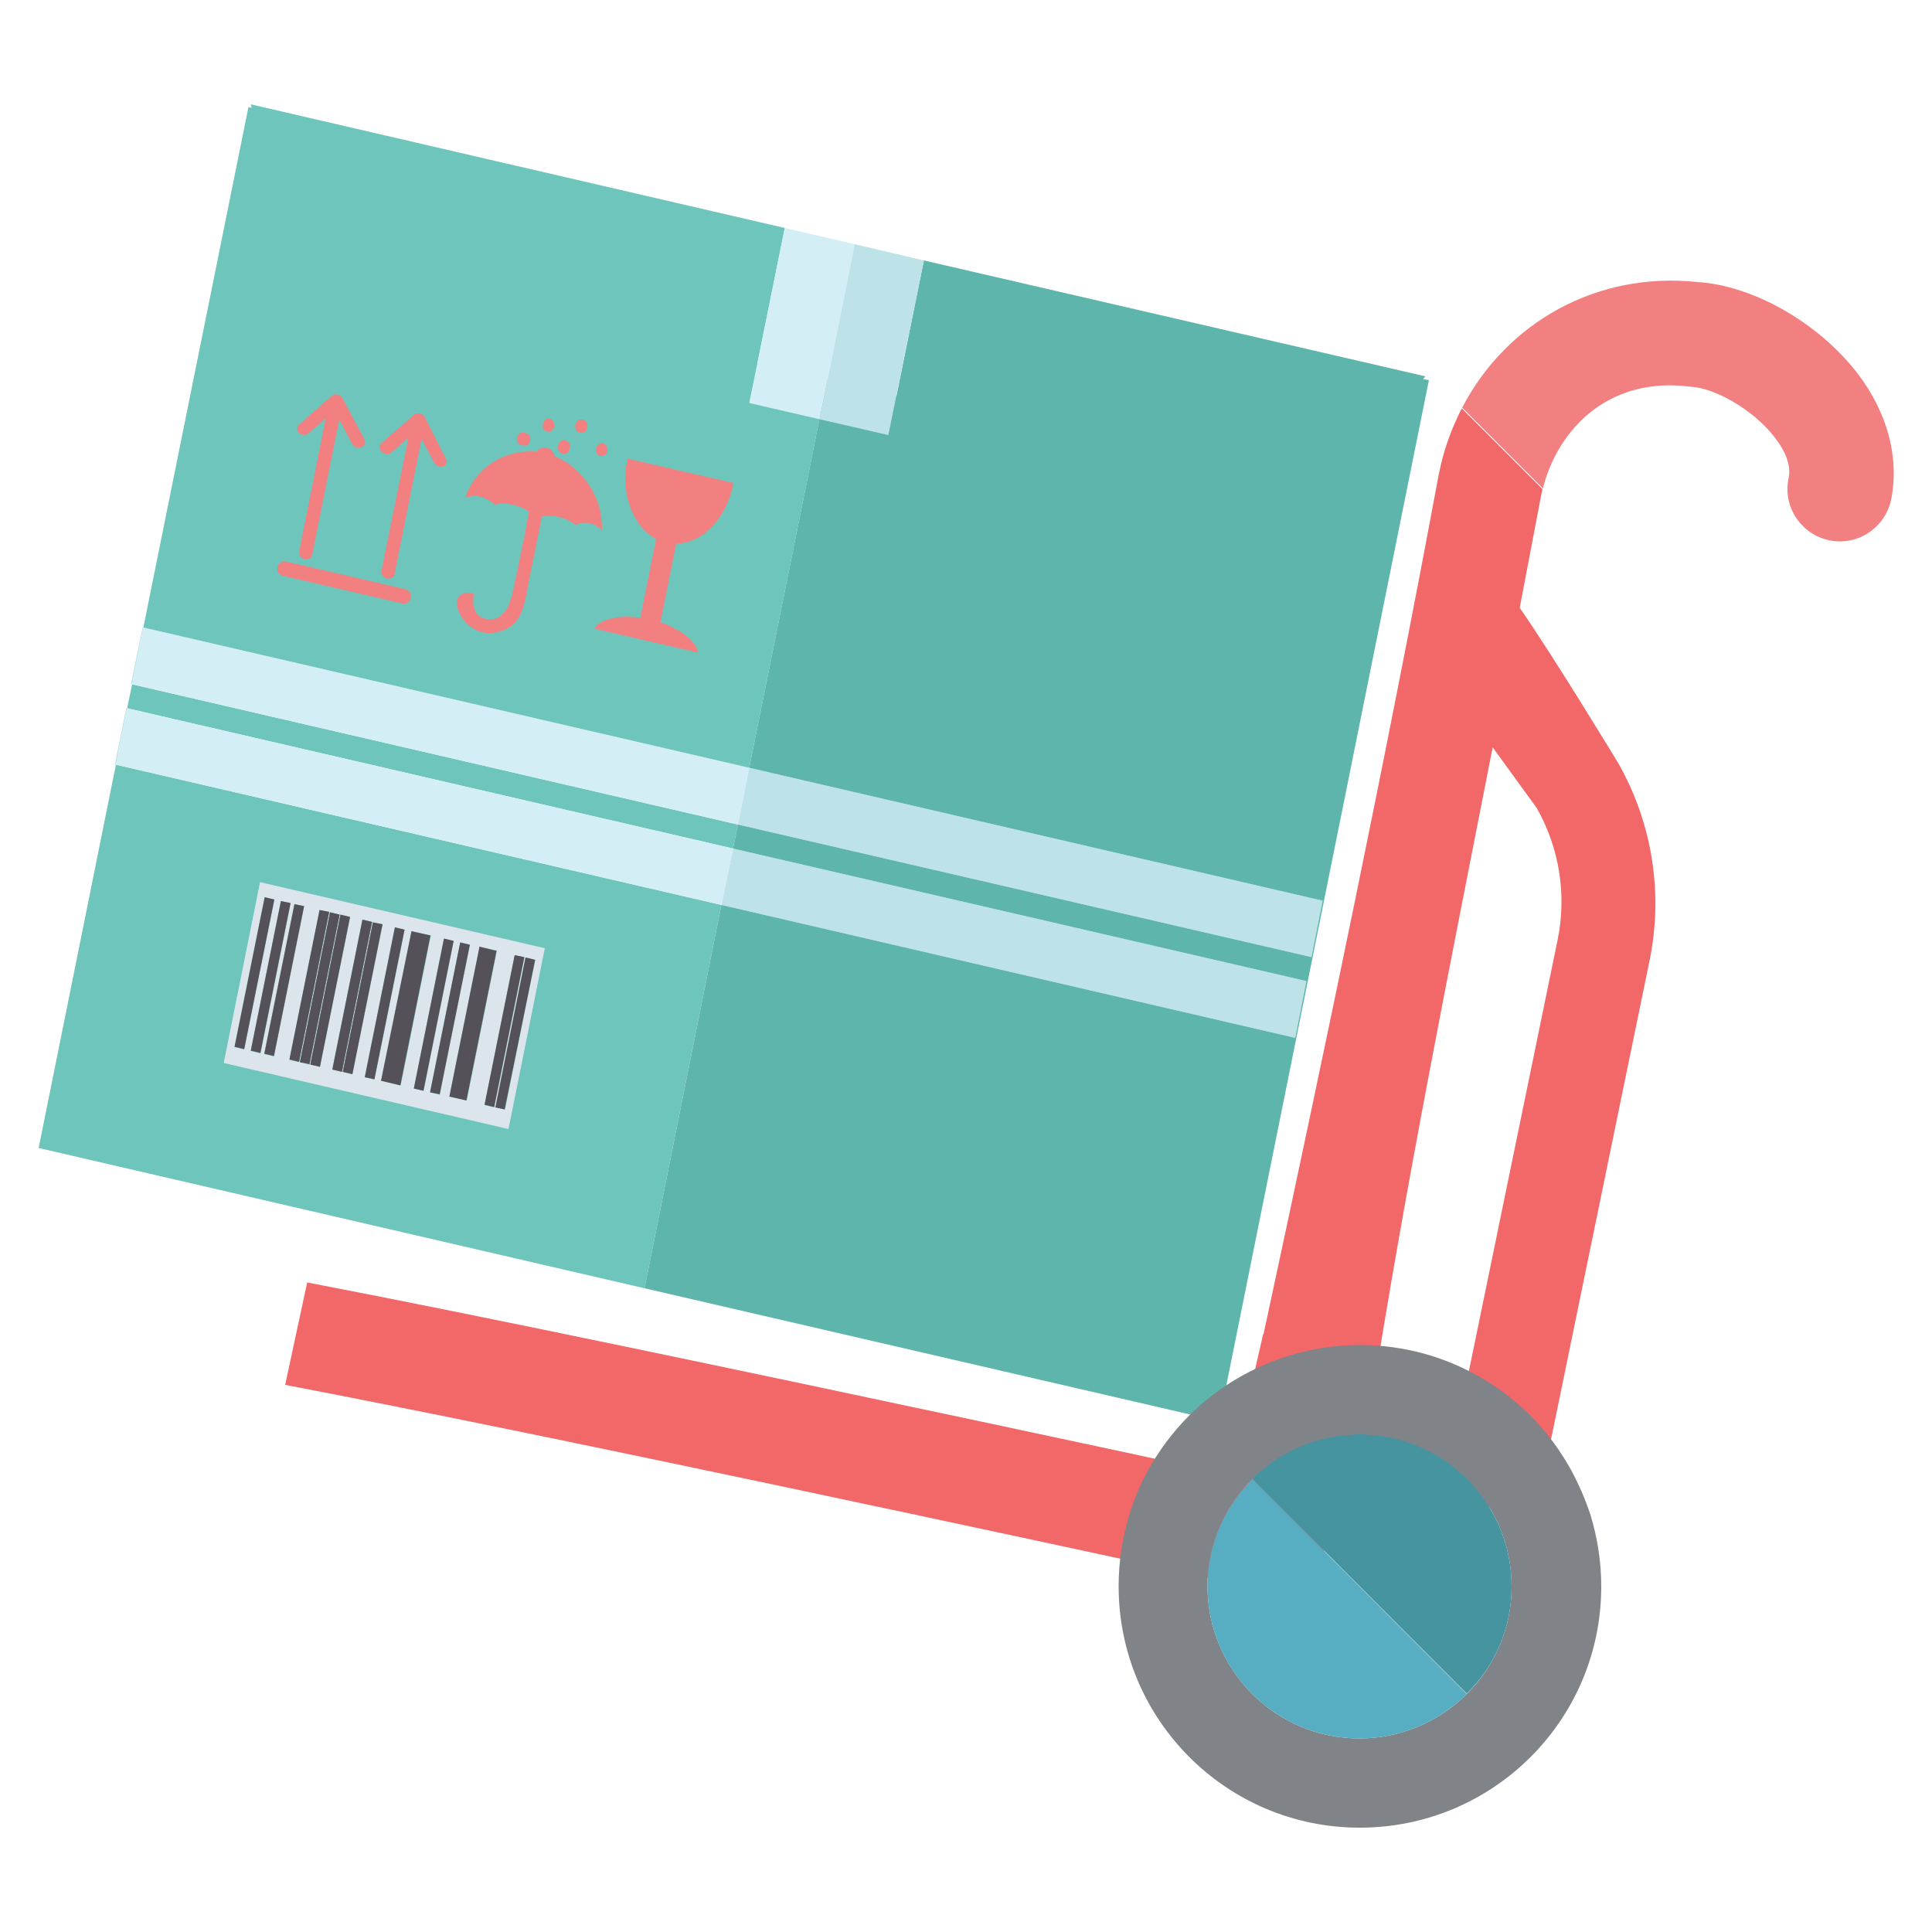 <?xml version="1.0" encoding="utf-8"?>
<!-- Generator: Adobe Illustrator 28.0.0, SVG Export Plug-In . SVG Version: 6.00 Build 0)  -->
<svg version="1.1" id="Layer_1" xmlns="http://www.w3.org/2000/svg" xmlns:xlink="http://www.w3.org/1999/xlink" x="0px" y="0px"
	 viewBox="0 0 500 500" style="enable-background:new 0 0 500 500;" xml:space="preserve">
<style type="text/css">
	.st0{fill:#6EC5BC;}
	.st1{fill:#BDE2E8;}
	.st2{fill:#D3EEF4;}
	.st3{fill:#58A39A;}
	.st4{fill:#4B948B;}
	.st5{fill:#5DB5AC;}
	.st6{fill:#F38081;}
	.st7{fill:#DDE5EC;}
	.st8{fill:#555158;}
	.st9{fill:#F26767;}
	.st10{fill:#808387;}
	.st11{fill:#57ADC1;}
	.st12{fill:#4694A0;}
</style>
<g id="_x37__1_">
	<g>
		<g>
			<polygon class="st0" points="166.8,333.4 10,297.1 30,197.9 186.7,234.2 			"/>
			<polygon class="st0" points="191,213.4 189.7,219.6 32.9,183.3 34.2,177.1 			"/>
			<polygon class="st1" points="29.7,197.9 32.7,183.2 32.9,183.3 30,197.9 			"/>
			<polygon class="st1" points="335.2,268.6 186.7,234.2 189.7,219.6 338.1,253.9 			"/>
			<polygon class="st2" points="186.7,234.2 30,197.9 32.9,183.3 189.7,219.6 			"/>
			<polygon class="st1" points="33.9,177 36.9,162.4 37.1,162.4 34.2,177.1 			"/>
			<polygon class="st2" points="191,213.4 34.2,177.1 37.1,162.4 193.9,198.7 			"/>
			<polygon class="st1" points="342.3,233.1 339.4,247.7 191,213.4 193.9,198.7 			"/>
			<polygon class="st3" points="368.9,97.4 368.3,98.1 368.3,98.1 			"/>
			<polygon class="st4" points="65.1,27.9 64.9,27 65.2,28 			"/>
		</g>
		<g>
			<polygon class="st0" points="65.1,27.9 65.2,28 64.9,27 203.1,59 196,94.2 214.1,98.4 211.2,112.7 209.4,121.8 193.9,198.7 
				37.1,162.4 64.3,27.7 			"/>
			<polygon class="st5" points="368.3,98.1 368.3,98.1 368.9,97.4 239.1,67.4 232,102.5 214.1,98.4 211.2,112.7 209.4,121.8 
				193.9,198.7 342.3,233.1 339.4,247.7 191,213.4 189.7,219.6 338.1,253.9 335.2,268.6 186.7,234.2 166.8,333.4 315.5,367.8 
				369.8,98.4 			"/>
			<polygon class="st2" points="221,64.3 212.1,108.5 193.9,104.3 203.1,59 221.2,63.2 			"/>
			<polygon class="st1" points="212.1,108.5 221,64.3 221.2,63.2 239.1,67.4 229.9,112.6 			"/>
		</g>
		<g>
			<path class="st6" d="M179.7,166.7c-0.5-0.7-1.2-1.4-2-2.1c-0.4-0.3-0.9-0.7-1.4-1c-1-0.6-2.2-1.2-3.4-1.8c-0.6-0.3-1.3-0.5-2-0.7
				l4.1-20.4c4.2-0.1,8.2-2.5,11-6.5c1.7-2.4,3-5.3,3.7-8.6c0-0.2,0.1-0.4,0.1-0.6l-27.4-6.3c0,0.2-0.1,0.4-0.1,0.6
				c-1,5-0.3,9.8,1.5,13.6c1.4,2.9,3.4,5.3,6,6.6l-4.1,20.4c-0.7-0.1-1.4-0.2-2.1-0.2c-1.4-0.1-2.6-0.1-3.8,0.1
				c-0.6,0.1-1.1,0.2-1.7,0.3c-2.1,0.5-3.6,1.4-4.3,2.6h0h0l26.9,6.2C180.5,168.2,180.2,167.4,179.7,166.7z"/>
			<path class="st6" d="M153.8,127.9c-1-2.1-2.4-4-4-5.6c-1.1-1.1-2.3-2.1-3.6-2.9c-0.8-0.5-1.7-0.9-2.6-1.3c-0.3-1.1-1.1-2-2.1-2.2
				c-0.5-0.1-1.1-0.1-1.5,0.1c-0.5,0.2-0.9,0.5-1.2,0.9c-8.2-0.7-15.8,4.1-18.4,11.9c0.2-0.1,0.4-0.1,0.6-0.2
				c0.5-0.1,1.2-0.2,1.9-0.2c0.4,0,0.8,0,1.2,0.1c2,0.4,3.3,1.5,3.9,2.1c0.8-0.2,1.9-0.4,3.3-0.2c0.3,0,0.6,0.1,0.9,0.1
				c0.6,0.1,1.2,0.3,1.8,0.5c0.7,0.2,1.4,0.5,1.9,0.8c0.4,0.2,0.8,0.4,1,0.6c-0.2,1-0.4,2.1-0.6,3.2c-0.3,1.7-0.6,3.4-1,5.1
				c-0.2,1.1-0.4,2.3-0.7,3.4c-0.1,0.6-0.2,1.1-0.3,1.6c-0.9,4.2-1.6,7.7-1.9,8.7c-0.1,0.4-0.3,0.9-0.4,1.3
				c-0.1,0.4-0.3,0.8-0.5,1.2c-0.4,0.8-0.9,1.5-1.6,2.2c-0.2,0.2-0.4,0.3-0.6,0.5c-0.4,0.3-1,0.5-1.5,0.6c-0.8,0.2-1.6,0.1-2.4-0.1
				c-0.3-0.1-0.5-0.2-0.8-0.3c-0.2-0.1-0.5-0.3-0.7-0.5c-0.8-0.7-1.2-1.8-1.4-2.7c-0.1-1,0-2,0.1-2.9c-0.5-0.2-1-0.3-1.5-0.3
				c-0.5,0-1,0.1-1.4,0.3c-0.9,0.4-1.3,1-1.4,1.8c-0.2,1.2,0.3,2.8,1,3.9c0.7,1.2,1.8,2.4,3.1,3.2c0.3,0.2,0.6,0.3,0.9,0.5
				c0.4,0.2,0.9,0.4,1.4,0.5l0,0l0,0c0.4,0.1,0.7,0.1,1.1,0.2c0.8,0.1,1.5,0.1,2.3-0.1c0.8-0.1,1.5-0.3,2.2-0.6
				c1-0.4,1.9-0.9,2.6-1.6c0.3-0.3,0.7-0.7,0.9-1c1.9-2.6,2.3-6.2,2.9-9.3c0.7-3.5,1.4-7,2.1-10.4c0.5-2.4,1-4.7,1.4-7.1
				c0.5-0.1,1.1-0.2,1.9-0.2c0.7,0,1.6,0.1,2.5,0.3c0.5,0.1,1,0.2,1.4,0.4c0.9,0.3,1.6,0.7,2.2,1.1c0.3,0.2,0.5,0.4,0.8,0.5
				c0.5-0.2,2-0.8,3.9-0.3c1.6,0.4,2.5,1.4,2.9,1.8c0-2.1-0.2-4.2-0.8-6.2C154.7,129.9,154.3,128.9,153.8,127.9z"/>
			<path class="st6" d="M150.7,112c0.6-0.1,1.1-0.5,1.2-1.2l0.1-0.3c0.4-2.1-2.6-2.7-3-0.7l-0.1,0.3c-0.1,0.5,0,0.9,0.2,1.3
				C149.5,111.8,150.1,112.1,150.7,112z"/>
			<path class="st6" d="M79.2,112.5c0.3-0.1,0.5-0.2,0.7-0.4l4.4-3.8l-6.9,34.5c-0.2,0.8,0.5,1.7,1.4,1.9c1,0.2,1.9-0.3,2-1.1l7-35
				l3.3,6.2c0.2,0.4,0.6,0.7,1,0.9c0.2,0.1,0.4,0.1,0.7,0.1c0.2,0,0.5,0,0.7-0.1c0.7-0.2,1-0.8,1-1.4c0-0.2-0.1-0.4-0.2-0.6
				L88.6,103c-0.1-0.2-0.3-0.5-0.6-0.6c-0.2-0.2-0.5-0.3-0.7-0.3c-0.6-0.1-1.1,0-1.5,0.4l-8.4,7.4c-0.3,0.3-0.5,0.7-0.5,1.1
				c0,0.4,0.2,0.8,0.5,1.1c0.2,0.2,0.4,0.3,0.7,0.4c0.1,0,0.1,0.1,0.2,0.1l0,0l0,0C78.6,112.5,78.9,112.5,79.2,112.5z"/>
			<path class="st6" d="M105.8,153c-0.2-0.2-0.5-0.4-0.8-0.5l-31.1-7.2c-0.5-0.1-1,0-1.3,0.3c-0.4,0.3-0.7,0.7-0.8,1.2
				c-0.2,1,0.4,2,1.3,2.2l31.1,7.2l0,0c0.7,0.2,1.4-0.2,1.8-0.8c0.1-0.2,0.2-0.4,0.3-0.7c0-0.3,0.1-0.5,0-0.8
				C106.3,153.6,106.1,153.2,105.8,153z"/>
			<path class="st6" d="M145.6,117.4c0.4,0.1,0.8,0,1.1-0.1s0.6-0.5,0.7-1.1l0.1-0.3c0.2-1-0.4-1.7-1.2-1.9c-0.4-0.1-0.8,0-1.1,0.1
				c-0.3,0.2-0.6,0.5-0.7,1.1l-0.1,0.3C144.2,116.5,144.9,117.2,145.6,117.4z"/>
			<path class="st6" d="M134.9,115.2l0.5,0.1c1,0.2,1.6-0.5,1.8-1.3c0.1-0.4,0-0.8-0.1-1.2c-0.2-0.3-0.5-0.6-1-0.7l-0.5-0.1
				c-0.7-0.2-1.3,0.2-1.6,0.7C133.5,113.6,133.7,114.9,134.9,115.2z"/>
			<path class="st6" d="M141.6,111.7L141.6,111.7L141.6,111.7c0.7,0.2,1.3-0.2,1.6-0.7c0.3-0.5,0.3-1.2,0.1-1.8
				c-0.2-0.4-0.5-0.6-1-0.8l0,0l0,0c-0.7-0.2-1.3,0.2-1.6,0.7c-0.3,0.5-0.3,1.2-0.1,1.8C140.8,111.3,141.1,111.6,141.6,111.7z"/>
			<path class="st6" d="M155.4,118c0.5,0.1,0.9,0,1.2-0.3c0.3-0.2,0.5-0.6,0.6-1c0-0.2,0-0.4,0-0.6c-0.1-0.6-0.4-1.2-1.1-1.3
				c-0.7-0.2-1.3,0.2-1.6,0.7c-0.1,0.2-0.2,0.4-0.2,0.6c-0.1,0.4,0,0.8,0.1,1.2C154.6,117.6,154.9,117.9,155.4,118z"/>
			<path class="st6" d="M109.9,107.9c-0.1-0.2-0.3-0.5-0.6-0.6c-0.2-0.2-0.5-0.3-0.7-0.3c-0.6-0.1-1.1,0-1.5,0.4l-8.4,7.3
				c-0.5,0.4-0.6,1.1-0.3,1.7c0.1,0.2,0.2,0.4,0.4,0.5c0.3,0.2,0.6,0.4,0.9,0.5c0.6,0.1,1.2,0,1.6-0.3l4.4-3.8l-7,34.5
				c-0.2,0.8,0.5,1.7,1.4,1.9c1,0.2,1.9-0.3,2-1.1l7-35l3.3,6.2c0.4,0.8,1.5,1.2,2.3,0.9c0.2-0.1,0.4-0.2,0.5-0.3
				c0.4-0.4,0.6-1.1,0.2-1.7L109.9,107.9z"/>
		</g>
		<g>
			<path class="st7" d="M67.3,228.3l-9.4,46.8l73.7,17.1l9.4-46.8L67.3,228.3z M136,247.8l2.5,0.6l-7.8,38.8l-2.5-0.6L136,247.8z
				 M133.2,247.2l2.5,0.6l-7.8,38.8l-2.5-0.6L133.2,247.2z M124.1,245l4.5,1l-7.8,38.8l-4.5-1L124.1,245z M119.1,243.9l2.5,0.6
				l-7.8,38.8l-2.5-0.6L119.1,243.9z M114.9,242.9l2.5,0.6l-7.8,38.8l-2.5-0.6L114.9,242.9z M106.5,241l5,1.1l-7.8,38.8l-5-1.2
				L106.5,241z M102.2,240l2.5,0.6l-7.8,38.8l-2.5-0.6L102.2,240z M96.5,238.7l2.5,0.6L91.2,278l-2.5-0.6L96.5,238.7z M93.8,238
				l2.5,0.6l-7.8,38.8l-2.5-0.6L93.8,238z M88.1,236.7l2.5,0.6l-7.8,38.8l-2.5-0.6L88.1,236.7z M85.4,236.1l2.5,0.6l-7.8,38.8
				l-2.5-0.6L85.4,236.1z M82.7,235.5l2.5,0.6l-7.8,38.8l-2.5-0.6L82.7,235.5z M76.2,234l2.5,0.6l-7.8,38.8l-2.5-0.6L76.2,234z
				 M72.7,233.2l2.5,0.6l-7.8,38.8l-2.5-0.6L72.7,233.2z M68.5,232.2l2.5,0.6l-7.8,38.8l-2.5-0.6L68.5,232.2z"/>
			<polygon class="st8" points="130.6,287.1 128.2,286.6 136,247.8 138.5,248.4 			"/>
			<polygon class="st8" points="127.9,286.5 125.4,285.9 133.2,247.2 135.7,247.7 			"/>
			<polygon class="st8" points="120.7,284.8 116.3,283.8 124.1,245 128.5,246.1 			"/>
			<polygon class="st8" points="113.8,283.2 111.3,282.7 119.1,243.9 121.6,244.5 			"/>
			<polygon class="st8" points="109.6,282.3 107.1,281.7 114.9,242.9 117.4,243.5 			"/>
			<polygon class="st8" points="103.6,280.9 98.6,279.7 106.5,241 111.4,242.1 			"/>
			<polygon class="st8" points="96.9,279.3 94.4,278.8 102.2,240 104.7,240.6 			"/>
			<polygon class="st8" points="91.2,278 88.7,277.4 96.5,238.7 99,239.2 			"/>
			<polygon class="st8" points="88.5,277.4 86,276.8 93.8,238 96.3,238.6 			"/>
			<polygon class="st8" points="82.8,276.1 80.3,275.5 88.1,236.7 90.6,237.3 			"/>
			<polygon class="st8" points="80.1,275.4 77.6,274.9 85.4,236.1 87.9,236.7 			"/>
			<polygon class="st8" points="77.4,274.8 74.9,274.2 82.7,235.5 85.2,236 			"/>
			<polygon class="st8" points="70.9,273.3 68.4,272.7 76.2,234 78.7,234.5 			"/>
			<polygon class="st8" points="67.4,272.5 64.9,271.9 72.7,233.2 75.2,233.7 			"/>
			<polygon class="st8" points="63.2,271.5 60.7,270.9 68.5,232.2 71,232.8 			"/>
		</g>
	</g>
	<g>
		<path class="st9" d="M372.5,122.1c0,0.1-0.1,0.3-0.1,0.4c-13.7,73.7-29.5,148.9-45.4,222.8h-0.1c-2.6,11.1-4.2,18.7-4.5,21.7
			c-1.1,5-2.1,9.9-3.2,14.9c-18.4-4-40.9-8.8-65.3-14c-59.2-12.6-128.9-27.3-174.4-36l-5.7,26.5c68.6,13.1,185.6,38.4,252.9,52.9
			c7.3,1.6,14.5-3.1,16.1-10.4c0.1-0.6,0.2-1.2,0.4-1.7c0,0,2.5,0.3,6.4,0.7c0.6-4.3,1.2-8.5,1.8-12.8c2.9,0.4,5.8,0.7,8.5,1
			c13.6,1.5,27.1,1.9,27.6,1.9c0.1,0,0.3,0,0.4,0c5.8,0,10.8-4,11.9-9.7l27.1-131.7c3.6-17.5,0.7-35.6-8.1-51.1
			c0,0-16.6-27.4-25.5-40.2c1.9-9.8,3.7-19.6,5.6-29.4c0.1-0.4,0.2-0.8,0.3-1.3l-20.9-20.9C375.8,110.6,373.7,116.1,372.5,122.1z
			 M397.7,209.1c5.9,10.4,7.8,22.5,5.4,34.2l-25,121.5c-8.5-0.5-16.7-1.3-23.1-2.3c8.6-54.9,20.1-112,31.3-169.1L397.7,209.1z"/>
		<path class="st6" d="M480.7,96.6c-10.1-13.1-27-22.7-41.3-23.6c-26-2.8-49.4,10.3-61,32.5l20.9,20.9c3.8-15.1,16.7-28.8,37.5-26.4
			c0.3,0,0.6,0.1,0.9,0.1c5.8,0.3,15.8,5.6,21.6,13.1c2.1,2.7,4.4,6.7,3.6,10.5c-1.6,7.3,3.1,14.5,10.4,16.1
			c7.3,1.6,14.5-3.1,16.1-10.4C491.6,118.4,488.5,106.8,480.7,96.6z"/>
	</g>
	<g>
		<path class="st10" d="M406.8,380.8c-2.9-5.3-6.5-10.2-10.7-14.4c-11.3-11.3-26.9-18.3-44.1-18.3c-17.2,0-32.9,7-44.2,18.2
			c-4.2,4.2-7.9,9.1-10.8,14.4c-1.9,3.5-3.5,7.3-4.7,11.2c-1.8,5.9-2.8,12.1-2.8,18.6l0,0c0,34.5,27.9,62.5,62.4,62.5
			c34.5,0,62.5-27.9,62.5-62.4l0,0c0-6.5-1-12.7-2.8-18.6C410.3,388.1,408.7,384.4,406.8,380.8z M324.1,382.7
			c7-7.1,16.9-11.5,27.8-11.5c21.7,0,39.3,17.6,39.3,39.4c0,10.8-4.4,20.7-11.6,27.8c-7.1,7.1-17,11.5-27.8,11.5
			c-21.7,0-39.3-17.7-39.3-39.4C312.5,399.7,316.9,389.9,324.1,382.7z"/>
		<path class="st11" d="M351.8,449.9c10.8,0,20.7-4.4,27.8-11.5l-55.5-55.6c-7.2,7.2-11.6,16.9-11.6,27.8
			C312.5,432.2,330.1,449.9,351.8,449.9z"/>
		<path class="st12" d="M391.2,410.6c0-21.8-17.6-39.4-39.3-39.4c-10.9,0-20.8,4.4-27.8,11.5l55.5,55.6
			C386.8,431.3,391.2,421.4,391.2,410.6z"/>
	</g>
</g>
</svg>
